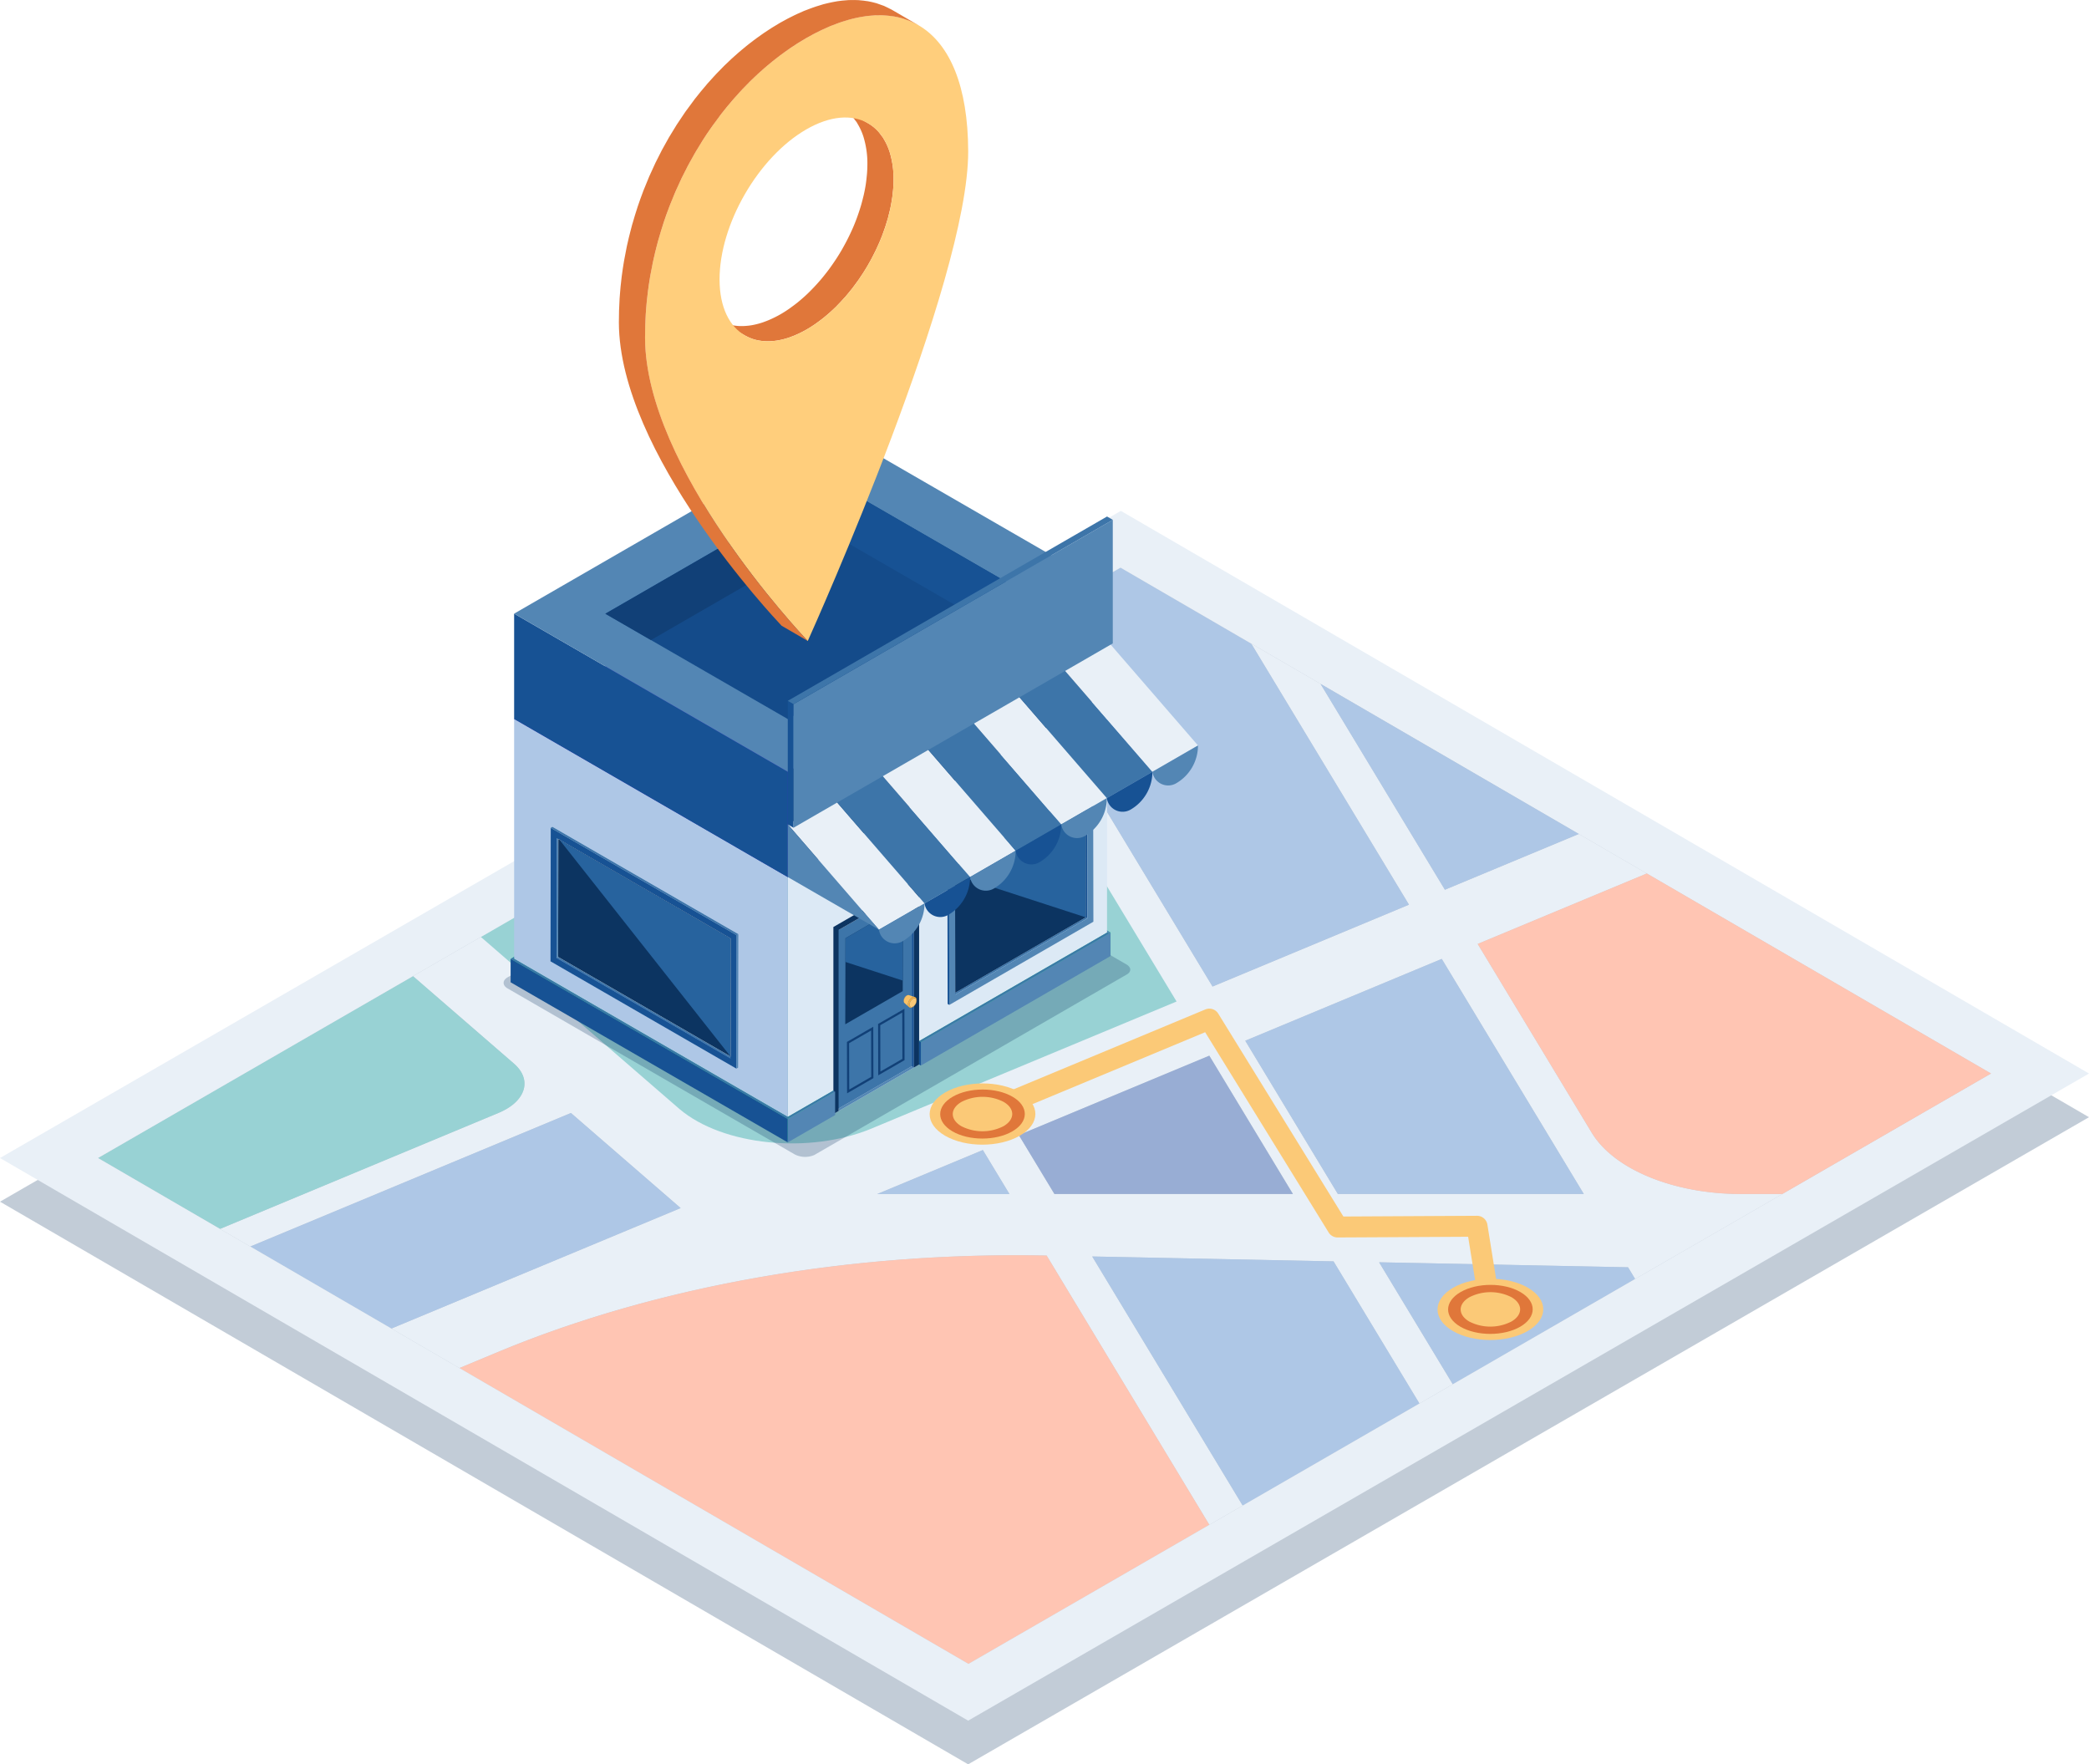 <svg id="Group_906" data-name="Group 906" xmlns="http://www.w3.org/2000/svg" xmlns:xlink="http://www.w3.org/1999/xlink" width="570" height="481.399" viewBox="0 0 570 481.399">
  <defs>
    <clipPath id="clip-path">
      <rect id="Rectangle_234" data-name="Rectangle 234" width="570" height="481.399" fill="none"/>
    </clipPath>
    <clipPath id="clip-path-2">
      <rect id="Rectangle_231" data-name="Rectangle 231" width="570" height="481.4" fill="none"/>
    </clipPath>
    <clipPath id="clip-path-3">
      <rect id="Rectangle_230" data-name="Rectangle 230" width="570" height="330.089" fill="none"/>
    </clipPath>
    <clipPath id="clip-path-5">
      <rect id="Rectangle_232" data-name="Rectangle 232" width="170.985" height="98.642" fill="none"/>
    </clipPath>
  </defs>
  <g id="Group_905" data-name="Group 905" clip-path="url(#clip-path)">
    <g id="Group_899" data-name="Group 899" transform="translate(0 -0.001)">
      <g id="Group_898" data-name="Group 898" clip-path="url(#clip-path-2)">
        <g id="Group_897" data-name="Group 897" transform="translate(0 151.311)" opacity="0.25">
          <g id="Group_896" data-name="Group 896">
            <g id="Group_895" data-name="Group 895" clip-path="url(#clip-path-3)">
              <path id="Path_932" data-name="Path 932" d="M305.83,450.287,570,603.805,264.17,780.376,0,626.858Z" transform="translate(0 -450.287)" fill="#0c3461"/>
            </g>
          </g>
        </g>
        <path id="Path_933" data-name="Path 933" d="M231.293,609.546l27.588,23.9c4.528,4.027,3.452,9.155-2.138,12.382a18.15,18.15,0,0,1-2.075,1.019L178.631,678.52l8.27,4.806,87.486-36.44,29.938,25.939L225.4,705.7l18.553,10.782,10.511-4.378c43.544-18.139,96.217-27.4,149.728-26.315l44.389,73.468,9.1-5.256-41.064-67.966,65.851,1.332,23.437,38.791,9.1-5.256L494.9,687.62l67.932,1.366,1.93,3.2L604.923,669l-11.262,0c-18.39-.024-34.661-6.709-40.722-16.705l-31.134-51.535,46.148-19.219L549.4,570.755l-36.541,15.216-33.943-56.177-18.9-10.983,43.042,71.24-53.6,22.333-57.7-95.482ZM458.383,627.17,512,604.841l38.768,64.151H483.654ZM396.6,652.906l51.977-21.653,22.81,37.739H406.314ZM357.969,669l28.818-12.005,7.258,12Z" transform="translate(-118.606 -343.206)" fill="#e9f0f7"/>
        <path id="Path_934" data-name="Path 934" d="M812.878,479.723l57.7,95.482,53.6-22.332-43.042-71.24L845.47,460.906Z" transform="translate(-539.727 -306.027)" fill="#aec7e6"/>
        <path id="Path_935" data-name="Path 935" d="M475.072,560.392l48.236-27.849,56.99,94.312L528.312,648.5l-31.2,13c-17,7.081-40.659,4.678-52.413-5.283l-8.813-7.635-45.422-39.347Z" transform="translate(-259.26 -353.592)" fill="#98d2d4"/>
        <path id="Path_936" data-name="Path 936" d="M712.327,945.805l36.076,0-7.258-12Z" transform="translate(-472.964 -620.014)" fill="#aec7e6"/>
        <path id="Path_937" data-name="Path 937" d="M827.275,878.858,837,894.943h65.068L879.253,857.2Z" transform="translate(-549.286 -569.157)" fill="#98add4"/>
        <path id="Path_938" data-name="Path 938" d="M1011.152,800.933l25.27,41.823h67.11l-38.768-64.151Z" transform="translate(-671.375 -516.969)" fill="#aec7e6"/>
        <path id="Path_939" data-name="Path 939" d="M79.552,842.231l33.294,19.348,76.036-31.671a18,18,0,0,0,2.076-1.021c5.589-3.226,6.665-8.355,2.25-12.282l-27.7-24Z" transform="translate(-52.82 -526.265)" fill="#98d2d4"/>
        <path id="Path_940" data-name="Path 940" d="M203.245,940.17l38.5,22.376L320.67,929.67,290.73,903.73Z" transform="translate(-134.949 -600.049)" fill="#aec7e6"/>
        <path id="Path_941" data-name="Path 941" d="M1119.838,1024.95l20.114,33.286,49.748-28.722-1.931-3.2Z" transform="translate(-743.539 -680.535)" fill="#aec7e6"/>
        <path id="Path_942" data-name="Path 942" d="M886.888,1020.244l41.064,67.965,48.225-27.843-23.438-38.79Z" transform="translate(-588.867 -677.411)" fill="#aec7e6"/>
        <path id="Path_943" data-name="Path 943" d="M373.041,1050.031l138.9,80.722,65.725-37.946-44.391-73.469c-53.511-1.08-106.184,8.177-149.726,26.315Z" transform="translate(-247.688 -676.753)" fill="#ffc5b3"/>
        <path id="Path_944" data-name="Path 944" d="M570,568.341,264.17,744.912,0,591.394,305.83,414.823Zm-509.973,42.4,8.271,4.807,38.5,22.376,18.553,10.782,138.9,80.722,65.724-37.946,9.1-5.256,48.225-27.842,9.1-5.255,49.749-28.722,40.158-23.185,56.949-32.88-93.92-54.58L430.79,502.977l-70.483-40.961-18.9-10.983-35.665-20.726-32.591,18.817-9.1,5.256-48.235,27.848-9.1,5.254-75.5,43.592-18.522,10.694L26.733,591.394l33.293,19.348" transform="translate(0 -275.429)" fill="#e9f0f7"/>
        <path id="Path_945" data-name="Path 945" d="M1072.25,555.272l33.942,56.177,36.541-15.216Z" transform="translate(-711.943 -368.683)" fill="#aec7e6"/>
        <path id="Path_946" data-name="Path 946" d="M534.241,885.323l.214.184-8.812-7.635Z" transform="translate(-349.011 -582.88)" fill="#f2f2f2"/>
        <path id="Path_947" data-name="Path 947" d="M1199.893,728.477l31.134,51.535c6.062,10,22.332,16.682,40.642,16.7l11.343,0,56.95-32.88-93.921-54.581Z" transform="translate(-796.694 -470.925)" fill="#ffc5b3"/>
      </g>
    </g>
    <path id="Path_948" data-name="Path 948" d="M1413.491,969.527h0Z" transform="translate(-938.516 -643.737)" fill="#f2f2f2"/>
    <g id="Group_904" data-name="Group 904" transform="translate(0 -0.001)">
      <g id="Group_903" data-name="Group 903" clip-path="url(#clip-path-2)">
        <path id="Path_949" data-name="Path 949" d="M363.049,816.6c-.036-.033-.075-.065-.112-.1l-27.588-23.9Z" transform="translate(-222.661 -526.264)" fill="#f2f2f2"/>
        <path id="Path_950" data-name="Path 950" d="M930.957,903.918a2.9,2.9,0,0,0,.456-.036,2.857,2.857,0,0,0,2.367-3.273l-3.643-22.684a2.857,2.857,0,0,0-2.82-2.4H927.3l-36.453.195L856.7,820.36a2.858,2.858,0,0,0-3.529-1.137L791.39,844.961a2.856,2.856,0,0,0,2.2,5.273l59.536-24.8L886.83,880.08a2.864,2.864,0,0,0,2.446,1.356l35.609-.19,3.254,20.268a2.857,2.857,0,0,0,2.817,2.4" transform="translate(-524.292 -543.793)" fill="#fbc977"/>
        <path id="Path_951" data-name="Path 951" d="M759.136,882.171c-5.65,3.262-5.68,8.552-.065,11.815s14.746,3.262,20.4,0,5.68-8.552.067-11.814-14.746-3.264-20.4,0" transform="translate(-501.217 -584.109)" fill="#fbc977"/>
        <path id="Path_952" data-name="Path 952" d="M766.856,886.647c-4.522,2.611-4.545,6.844-.052,9.456s11.8,2.611,16.323,0,4.545-6.844.053-9.455-11.8-2.612-16.324,0" transform="translate(-506.908 -587.406)" fill="#e0773a"/>
        <path id="Path_953" data-name="Path 953" d="M776.052,891.978c-3.178,1.835-3.195,4.81-.037,6.645a12.642,12.642,0,0,0,11.472,0c3.179-1.835,3.195-4.811.037-6.645a12.643,12.643,0,0,0-11.473,0" transform="translate(-513.686 -591.332)" fill="#fbc977"/>
        <path id="Path_954" data-name="Path 954" d="M1171.552,1040.787c-5.65,3.262-5.68,8.553-.065,11.815s14.746,3.263,20.4,0,5.68-8.552.067-11.815-14.746-3.264-20.4,0" transform="translate(-775.05 -689.426)" fill="#fbc977"/>
        <path id="Path_955" data-name="Path 955" d="M1179.273,1045.263c-4.522,2.611-4.546,6.844-.052,9.455s11.8,2.611,16.323,0,4.545-6.844.053-9.455-11.8-2.612-16.324,0" transform="translate(-780.741 -692.722)" fill="#e0773a"/>
        <path id="Path_956" data-name="Path 956" d="M1188.469,1050.594c-3.178,1.835-3.195,4.81-.036,6.645a12.642,12.642,0,0,0,11.472,0c3.178-1.835,3.194-4.811.037-6.645a12.643,12.643,0,0,0-11.473,0" transform="translate(-787.519 -696.648)" fill="#fbc977"/>
        <g id="Group_902" data-name="Group 902" transform="translate(137.417 217.019)" opacity="0.25">
          <g id="Group_901" data-name="Group 901">
            <g id="Group_900" data-name="Group 900" clip-path="url(#clip-path-5)">
              <path id="Path_957" data-name="Path 957" d="M494.941,646.452a5.809,5.809,0,0,1,5.238,0l78.693,45.493c1.441.832,1.4,2.121-.087,2.864l-85.078,49.147a6.3,6.3,0,0,1-5.324-.161l-.519-.3-5.238-3.025-7.488-4.323-3.461-2-3.461-2L410.022,698.5c-1.441-.832-1.44-2.193,0-3.025Z" transform="translate(-408.942 -645.828)" fill="#0c3461"/>
            </g>
          </g>
        </g>
        <path id="Path_958" data-name="Path 958" d="M752.336,677.324v-6.405l-75.624-43.683v6.405Z" transform="translate(-449.317 -416.465)" fill="#28d48c"/>
        <path id="Path_959" data-name="Path 959" d="M750.915,678.145v-6.4l-75.624-43.684v6.405Z" transform="translate(-448.374 -417.01)" fill="#20bd88"/>
        <path id="Path_960" data-name="Path 960" d="M750.915,671.195l-75.624-43.683.477-.276,75.624,43.683Z" transform="translate(-448.374 -416.464)" fill="#5386b4"/>
        <path id="Path_961" data-name="Path 961" d="M416.052,769.936v-6.4l12.444-7.185v6.405Z" transform="translate(-276.247 -502.19)" fill="#28d48c"/>
        <path id="Path_962" data-name="Path 962" d="M417.474,770.757v-6.4l12.445-7.185v6.4Z" transform="translate(-277.191 -502.735)" fill="#28d48c"/>
        <path id="Path_963" data-name="Path 963" d="M416.53,778l-.478-.276v6.405l.478.276Z" transform="translate(-276.246 -516.387)" fill="#28d48c"/>
        <path id="Path_964" data-name="Path 964" d="M416.53,763.806l12.445-7.185-.478-.276-12.445,7.185Z" transform="translate(-276.246 -502.19)" fill="#3d75a9"/>
        <path id="Path_965" data-name="Path 965" d="M639.682,612.774l87.112-50.294v71.848l-87.112,50.294Z" transform="translate(-424.73 -373.469)" fill="#dce9f5"/>
        <path id="Path_966" data-name="Path 966" d="M492.143,626.926l-74.668-43.132v71.848l74.668,43.132Z" transform="translate(-277.191 -387.621)" fill="#aec7e6"/>
        <path id="Path_967" data-name="Path 967" d="M417.474,484.417l87.112-50.294,74.668,43.132-87.112,50.294Z" transform="translate(-277.191 -288.243)" fill="#3d2dcf"/>
        <path id="Path_968" data-name="Path 968" d="M700.314,866.147l-.6-.347-20.553,11.867.6.347Z" transform="translate(-450.944 -574.865)" fill="#5386b4"/>
        <path id="Path_969" data-name="Path 969" d="M740.927,719.14l-.6-.347,0,49.4.6.346Z" transform="translate(-491.555 -477.256)" fill="#175294"/>
        <path id="Path_970" data-name="Path 970" d="M679.763,754.453l-.6-.347,0,49.4.6.347Z" transform="translate(-450.944 -500.703)" fill="#c5c5c5"/>
        <path id="Path_971" data-name="Path 971" d="M679.164,730.659l0,49.4,20.553-11.866,0-49.4Z" transform="translate(-450.944 -477.256)" fill="#3d75a9"/>
        <path id="Path_972" data-name="Path 972" d="M719.609,820.125l.035,12.645-6,3.462-.035-12.645Zm.592-1.029-7.184,4.148.039,14.017,7.184-4.148Z" transform="translate(-473.422 -543.854)" fill="#114077"/>
        <path id="Path_973" data-name="Path 973" d="M694.311,834.723l.035,12.645-6,3.461-.035-12.646Zm.592-1.029-7.184,4.148.039,14.018,7.184-4.148Z" transform="translate(-456.626 -553.546)" fill="#114077"/>
        <path id="Path_974" data-name="Path 974" d="M700.32,719.14l-.6-.347L679.169,730.66l.6.347Z" transform="translate(-450.948 -477.256)" fill="#dcdcdc"/>
        <path id="Path_975" data-name="Path 975" d="M676.708,726.023l0,51.034,1.42-.82,0-49.4,20.553-11.867,0,49.4,1.423-.822,0-51.033Z" transform="translate(-449.314 -473.088)" fill="#0c3461"/>
        <path id="Path_976" data-name="Path 976" d="M686.416,743.9l-.062,23.49,15.687-9.057.063-23.491Z" transform="translate(-455.719 -487.911)" fill="#0c3461"/>
        <path id="Path_977" data-name="Path 977" d="M686.489,750.381l15.649,5.084.054-20.622L686.506,743.9Z" transform="translate(-455.809 -487.913)" fill="#27639e"/>
        <path id="Path_978" data-name="Path 978" d="M736.787,808.054h0l-.032.01.031-.01" transform="translate(-489.184 -536.523)" fill="#f7f0e9"/>
        <path id="Path_979" data-name="Path 979" d="M733.782,809.693l0,.014,0,.009v.006l.015.058.021.061c-.006-.017-.013-.033-.017-.045l.02.056v0l0,.011.005.013.023.049.02.035a.165.165,0,0,1-.011-.019l.027.046.007.011c.009.012.017.025.029.041h0l.047.057a.567.567,0,0,1-.079-.12l0-.006,0-.007-.007-.015c0-.009-.007-.019-.01-.029a.633.633,0,0,1-.033-.1c0-.014-.007-.028-.009-.043s0-.018,0-.028,0-.025,0-.038a.19.19,0,0,1,0-.024.891.891,0,0,1-.006-.1,1.323,1.323,0,0,1,.02-.2v-.005l0-.011c0-.008,0-.015,0-.023l0-.019,0-.019a.141.141,0,0,1,0-.018c.009-.038.017-.077.028-.115l.009-.03c.006-.021.014-.042.022-.063.015-.043.031-.086.049-.129s.026-.057.04-.086a2.123,2.123,0,0,1,.358-.526l.017-.018.016-.015c.032-.032.065-.061.1-.089l.026-.023.027-.022.016-.012a1.281,1.281,0,0,1,.158-.107c.037-.02.073-.036.108-.051l.019-.008.029-.011a.836.836,0,0,1,.161-.038l.018,0,.031,0h.009a.516.516,0,0,1,.13.01l-.05-.01h0l-.034,0h0l-.033,0h-.054l-.036,0-.025,0-.023,0-.023,0h-.014l-.019,0H734.9c-.03.006-.061.013-.094.023h0l-.005,0h0l-.058.02h0l-.041.017c-.031.013-.049.022-.073.035h0l-.007,0h0l0,0-.015.008-.04.024.023-.013-.027.016-.014.008-.006,0-.011.007-.031.021-.038.027-.011.008a1.707,1.707,0,0,0-.607.88l0,.005v.006c0,.006,0,.013-.006.019s-.012.041-.017.059l-.007.03h0l-.011.048-.008.043s0-.008,0-.012,0,.009,0,.013l-.008.044,0,.021c0,.015,0,.029-.005.043v.024c0,.023,0,.045,0,.065a.126.126,0,0,1,0,.016v.01a.891.891,0,0,0,.009.147l.005.037,0-.012,0,.017,0,.021Zm-.018-.151v-.009h0Zm0-.055v.039h0c0-.013,0-.027,0-.04" transform="translate(-487.197 -536.441)" fill="#f89d1f"/>
        <path id="Path_980" data-name="Path 980" d="M737.926,807.953h0Z" transform="translate(-489.955 -536.454)" fill="#f7f0e9"/>
        <path id="Path_981" data-name="Path 981" d="M739.536,810.7c.515-.287.926-.036.918.561a2.047,2.047,0,0,1-.945,1.6c-.515.287-.925.036-.918-.561a2.047,2.047,0,0,1,.945-1.6" transform="translate(-490.403 -538.201)" fill="#fbc977"/>
        <path id="Path_982" data-name="Path 982" d="M733.93,809.589c0-.015,0-.03,0-.045s0-.031,0-.046,0-.031.005-.046,0-.032.007-.047,0-.014,0-.021v-.005c0-.007,0-.015,0-.022s.006-.033.01-.05.008-.034.012-.051.009-.037.015-.056l.012-.039,0-.006,0-.013c.007-.021.014-.042.021-.062s.017-.046.027-.069.021-.05.032-.075h0c.014-.032.03-.064.046-.1s.024-.042.036-.063.034-.06.052-.089.048-.073.073-.109.039-.055.06-.082c.008-.01.014-.021.022-.031.023-.028.046-.055.07-.082l.034-.036.01-.01.014-.016.052-.051.047-.042.044-.037,0,0,0,0,.036-.028.041-.029.041-.027.039-.024.022-.013.016-.009.039-.019.038-.018.038-.015.016-.006.005,0,.017-.006.038-.012.039-.01.039-.008h.007l.035,0,.044,0h.052l.047.005a.463.463,0,0,1,.065.016l0,0,.156.052.069.023.15.05.125.041.435.145.04.013.025.008.419.139.081.027a.585.585,0,0,0-.146-.028h0a.74.74,0,0,0-.161.008h0a.971.971,0,0,0-.173.046l-.006,0a1.258,1.258,0,0,0-.185.085c-.037.021-.074.043-.11.067l-.009.006c-.035.024-.07.049-.1.076l-.007.005c-.033.027-.065.054-.1.083l-.013.012c-.031.028-.06.057-.09.088l-.025.027-.061.068-.04.046-.034.043c-.051.063-.1.13-.144.2l-.018.029c-.046.072-.089.145-.127.221-.021.041-.042.083-.061.126l0,0c-.018.04-.035.081-.051.122l-.01.026q-.023.061-.042.122l0,.015c-.013.042-.025.084-.035.126l0,.013c-.01.042-.019.084-.026.126,0,0,0,.009,0,.014-.007.043-.013.086-.017.128v.007c0,.045-.007.09-.007.134a1.3,1.3,0,0,0,.014.216v0a.991.991,0,0,0,.045.182l0,.008a.738.738,0,0,0,.07.143l.012.017a.588.588,0,0,0,.094.111l-1.175-1.057a.475.475,0,0,1-.085-.1l-.005-.007a.529.529,0,0,1-.033-.064c-.006-.013-.011-.026-.016-.04l0-.006,0-.007c-.005-.016-.01-.032-.015-.049s-.008-.031-.011-.048,0-.027-.007-.041v-.005c0-.015,0-.03-.005-.045s0-.03,0-.045,0-.029,0-.044,0-.023,0-.035v-.011" transform="translate(-487.307 -536.454)" fill="#f9c166"/>
        <path id="Path_983" data-name="Path 983" d="M737.281,811.488a.907.907,0,0,0,.2.645.72.72,0,0,0,.318.2.863.863,0,0,0,.332.03,1.093,1.093,0,0,0,.328-.091,1.621,1.621,0,0,0,.381-.242,2.376,2.376,0,0,0,.824-1.658,1.293,1.293,0,0,0-.047-.372.952.952,0,0,0-.125-.267.766.766,0,0,0-.172-.18.739.739,0,0,0-.267-.124.891.891,0,0,0-.634.126,2.474,2.474,0,0,0-1.142,1.933m.44.035a2.046,2.046,0,0,1,.945-1.6c.514-.287.925-.036.918.56a2.046,2.046,0,0,1-.945,1.6c-.515.287-.926.036-.918-.561" transform="translate(-489.533 -537.425)" fill="#f9b142"/>
        <path id="Path_984" data-name="Path 984" d="M810.833,745.145l-.452-.263-36.069,20.824.452.263Z" transform="translate(-514.12 -494.579)" fill="#3d75a9"/>
        <path id="Path_985" data-name="Path 985" d="M881.936,647.892l-.452-.263.056,32.68.452.263Z" transform="translate(-585.279 -430.005)" fill="#175294"/>
        <path id="Path_986" data-name="Path 986" d="M810.027,676.485l-39.314,22.7-.066-36.408,39.314-22.7Zm-37.7,19.9L808.4,675.557l-.056-32.68L772.274,663.7l.056,32.68" transform="translate(-511.687 -424.991)" fill="#5386b4"/>
        <path id="Path_987" data-name="Path 987" d="M809.067,639.557l-.452-.263-39.314,22.7.452.263Z" transform="translate(-510.793 -424.471)" fill="#3d75a9"/>
        <path id="Path_988" data-name="Path 988" d="M769.753,707.1l-.452-.263.067,36.408.452.263Z" transform="translate(-510.793 -469.321)" fill="#175294"/>
        <path id="Path_989" data-name="Path 989" d="M811.168,681.34l-14.4,8.317-13.774,7.955-5.068,2.926-2.374,1.37-.011-5.95-.042-26.211,19.791-11.428,6.891-3.976,5.065-2.926,3.87-2.234.025,13.09Z" transform="translate(-514.906 -431.037)" fill="#0c3461"/>
        <path id="Path_990" data-name="Path 990" d="M811.168,681.34,775.5,669.747l35.616-20.563Z" transform="translate(-514.906 -431.037)" fill="#27639e"/>
        <path id="Path_991" data-name="Path 991" d="M451.856,777.281l.452-.263L499.8,804.427l-.452.263Z" transform="translate(-300.019 -515.916)" fill="#3d75a9"/>
        <path id="Path_992" data-name="Path 992" d="M451.912,680.028l.452-.263-.056,32.68-.452.263Z" transform="translate(-300.019 -451.343)" fill="#5386b4"/>
        <path id="Path_993" data-name="Path 993" d="M447.08,672.213,497.815,701.5l-.066,36.408-50.735-29.282Zm49.052,62.89.056-32.68L448.7,675.014l-.056,32.68L496.131,735.1" transform="translate(-296.804 -446.328)" fill="#175294"/>
        <path id="Path_994" data-name="Path 994" d="M447.211,671.693l.452-.263L498.4,700.713l-.452.263Z" transform="translate(-296.935 -445.809)" fill="#3d75a9"/>
        <path id="Path_995" data-name="Path 995" d="M598.064,758.835l.452-.263-.067,36.408-.452.263Z" transform="translate(-397.053 -503.668)" fill="#5386b4"/>
        <path id="Path_996" data-name="Path 996" d="M500.3,708.471l-.021,13.859-.021,11.573-.011,6.726-11.453-6.61-6.863-3.959-5.065-2.925-10.526-6.076L453.2,713.479l.028-15.566.028-15.745v-.846l4.418,2.55,6.891,3.976,14.269,8.239,10.986,6.339Z" transform="translate(-300.913 -452.377)" fill="#f7f0e9"/>
        <path id="Path_997" data-name="Path 997" d="M453.2,713.138v.343l1.818,1.048h0l6.19,3.575,5.124,2.954,5.743,3.313,4.785,2.762,4.177,2.413.887.514,6.862,3.958,11.452,6.61.013-6.727.02-11.57.01-6.489.01-7.372-4.17-2.406-6.3-3.639-3.632-2.1-6.2-3.579-1.149-.662-.934-.538-10.219-5.9-3.115-1.8-6.892-3.975-4.419-2.55v.847l-.027,15.743-.007,2.739v0Z" transform="translate(-300.911 -452.377)" fill="#0c3461"/>
        <path id="Path_998" data-name="Path 998" d="M454.319,681.873l46.664,59.121.014-6.727.02-11.569.01-6.489.01-7.372-4.17-2.406-6.3-3.639-3.632-2.1-6.2-3.579-1.149-.662-.934-.538-10.219-5.9-3.115-1.8-6.892-3.975Z" transform="translate(-301.655 -452.742)" fill="#27639e"/>
        <path id="Path_999" data-name="Path 999" d="M639.682,527.247l87.112-50.294v28.739l-87.112,50.294Z" transform="translate(-424.73 -316.682)" fill="#114077"/>
        <path id="Path_1000" data-name="Path 1000" d="M492.143,541.4l-74.668-43.132v28.739l74.668,43.132Z" transform="translate(-277.191 -330.834)" fill="#175294"/>
        <path id="Path_1001" data-name="Path 1001" d="M417.474,398.89,504.586,348.6l74.668,43.132-87.112,50.294Z" transform="translate(-277.191 -231.456)" fill="#5386b4"/>
        <path id="Path_1002" data-name="Path 1002" d="M491.546,427.351l62.223-35.924,49.778,28.739L541.324,456.09Z" transform="translate(-326.372 -259.895)" fill="#144b8a"/>
        <path id="Path_1003" data-name="Path 1003" d="M676.716,391.427V405.8l37.334,21.555,12.444-7.185Z" transform="translate(-449.32 -259.895)" fill="#175294"/>
        <path id="Path_1004" data-name="Path 1004" d="M553.769,405.8l-49.778,28.739-12.445-7.185,62.223-35.924Z" transform="translate(-326.372 -259.895)" fill="#114077"/>
        <path id="Path_1005" data-name="Path 1005" d="M639.682,655.228l24.873,28.72,12.437-7.18-24.873-28.721Z" transform="translate(-424.73 -430.283)" fill="#e9f0f7"/>
        <path id="Path_1006" data-name="Path 1006" d="M676.692,633.861l24.873,28.72L714,655.4l-24.873-28.72Z" transform="translate(-449.303 -416.097)" fill="#3d75a9"/>
        <path id="Path_1007" data-name="Path 1007" d="M713.7,612.494l24.872,28.72,12.436-7.18-24.872-28.72Z" transform="translate(-473.877 -401.909)" fill="#e9f0f7"/>
        <path id="Path_1008" data-name="Path 1008" d="M750.711,591.125l24.873,28.72,12.436-7.18-24.873-28.721Z" transform="translate(-498.45 -387.721)" fill="#3d75a9"/>
        <path id="Path_1009" data-name="Path 1009" d="M787.721,569.759l24.872,28.72,12.437-7.18-24.873-28.72Z" transform="translate(-523.023 -373.534)" fill="#e9f0f7"/>
        <path id="Path_1010" data-name="Path 1010" d="M824.73,548.391l24.873,28.72,12.436-7.18-24.873-28.721Z" transform="translate(-547.597 -359.347)" fill="#3d75a9"/>
        <path id="Path_1011" data-name="Path 1011" d="M861.74,527.023l24.873,28.72,12.436-7.18-24.872-28.721Z" transform="translate(-572.17 -345.159)" fill="#e9f0f7"/>
        <path id="Path_1012" data-name="Path 1012" d="M713.7,740.7a4.343,4.343,0,0,0,6.478,3.141,11.917,11.917,0,0,0,5.959-10.32Z" transform="translate(-473.877 -487.034)" fill="#5386b4"/>
        <path id="Path_1013" data-name="Path 1013" d="M750.711,719.33a4.343,4.343,0,0,0,6.478,3.141,11.918,11.918,0,0,0,5.959-10.321Z" transform="translate(-498.45 -472.845)" fill="#175294"/>
        <path id="Path_1014" data-name="Path 1014" d="M787.721,697.964A4.343,4.343,0,0,0,794.2,701.1a11.917,11.917,0,0,0,5.959-10.321Z" transform="translate(-523.024 -458.659)" fill="#5386b4"/>
        <path id="Path_1015" data-name="Path 1015" d="M824.73,676.6a4.343,4.343,0,0,0,6.478,3.141,11.917,11.917,0,0,0,5.959-10.32Z" transform="translate(-547.597 -444.471)" fill="#175294"/>
        <path id="Path_1016" data-name="Path 1016" d="M861.74,655.228a4.343,4.343,0,0,0,6.478,3.141,11.918,11.918,0,0,0,5.959-10.321Z" transform="translate(-572.17 -430.283)" fill="#5386b4"/>
        <path id="Path_1017" data-name="Path 1017" d="M898.75,633.861A4.343,4.343,0,0,0,905.228,637a11.917,11.917,0,0,0,5.959-10.32Z" transform="translate(-596.744 -416.096)" fill="#175294"/>
        <path id="Path_1018" data-name="Path 1018" d="M935.759,612.494a4.343,4.343,0,0,0,6.478,3.141,11.917,11.917,0,0,0,5.959-10.321Z" transform="translate(-621.316 -401.909)" fill="#5386b4"/>
        <path id="Path_1019" data-name="Path 1019" d="M639.682,669.416v14.36l24.873,14.36Z" transform="translate(-424.73 -444.471)" fill="#5386b4"/>
        <path id="Path_1020" data-name="Path 1020" d="M639.682,602.793l1.569.906V569.982l-1.569-.906Z" transform="translate(-424.73 -377.848)" fill="#175294"/>
        <path id="Path_1021" data-name="Path 1021" d="M644.352,472.395,731.463,422.1v33.717l-87.112,50.294Z" transform="translate(-427.831 -280.261)" fill="#5386b4"/>
        <path id="Path_1022" data-name="Path 1022" d="M639.682,469.7,726.794,419.4l1.569.906L641.251,470.6Z" transform="translate(-424.73 -278.471)" fill="#3d75a9"/>
        <path id="Path_1023" data-name="Path 1023" d="M746.34,793.241v-6.405l51.271-29.6v6.405Z" transform="translate(-495.548 -502.78)" fill="#28d48c"/>
        <path id="Path_1024" data-name="Path 1024" d="M799.033,757.51l-51.272,29.6v6.405l51.272-29.6.478-.276v-6.405Z" transform="translate(-496.491 -502.78)" fill="#5386b4"/>
        <path id="Path_1025" data-name="Path 1025" d="M746.817,845.6l-.478-.276v6.405l.478.276Z" transform="translate(-495.548 -561.271)" fill="#175294"/>
        <path id="Path_1026" data-name="Path 1026" d="M746.817,787.112l51.271-29.6-.477-.276-51.272,29.6Z" transform="translate(-495.548 -502.78)" fill="#3d75a9"/>
        <path id="Path_1027" data-name="Path 1027" d="M639.682,899.114v-6.405l12.445-7.185v6.405Z" transform="translate(-424.73 -587.961)" fill="#28d48c"/>
        <path id="Path_1028" data-name="Path 1028" d="M640.16,907.181l-.478-.276v6.405l.478.276Z" transform="translate(-424.73 -602.157)" fill="#28d48c"/>
        <path id="Path_1029" data-name="Path 1029" d="M640.16,892.985,652.6,885.8l-.478-.276-12.445,7.185Z" transform="translate(-424.73 -587.961)" fill="#3d75a9"/>
        <path id="Path_1030" data-name="Path 1030" d="M491.677,827.816v-6.4l-75.624-43.684v6.405Z" transform="translate(-276.247 -516.387)" fill="#28d48c"/>
        <path id="Path_1031" data-name="Path 1031" d="M490.255,828.637v-6.405l-75.624-43.683v6.405Z" transform="translate(-275.303 -516.932)" fill="#175294"/>
        <path id="Path_1032" data-name="Path 1032" d="M490.255,821.687,414.631,778l.477-.276,75.624,43.684Z" transform="translate(-275.303 -516.387)" fill="#3d75a9"/>
        <path id="Path_1033" data-name="Path 1033" d="M640.16,893.529l-.478.276v6.405l.478-.276L652.6,892.75v-6.405Z" transform="translate(-424.73 -588.505)" fill="#5386b4"/>
        <path id="Path_1034" data-name="Path 1034" d="M631.024,111.832c.051-.4.077-.788.116-1.182.028-.28.062-.561.082-.839.066-.883.108-1.76.105-2.624a24.689,24.689,0,0,0-1.04-7.315,16.33,16.33,0,0,0-1.66-3.683c-.059-.1-.106-.208-.167-.3-.162-.25-.352-.462-.526-.7-.217-.291-.42-.6-.656-.867a11.633,11.633,0,0,0-2.877-2.372L617.258,87.8c.136.079.255.185.388.27a11.412,11.412,0,0,1,1.133.789A12.03,12.03,0,0,1,619.957,90c.057.061.122.11.178.172.235.266.439.575.656.867.174.234.364.446.526.7.061.094.108.206.167.3a16.357,16.357,0,0,1,1.66,3.683,24.7,24.7,0,0,1,1.04,7.315c0,.864-.039,1.741-.105,2.624-.021.278-.055.559-.082.839-.067.685-.143,1.373-.249,2.067-.021.137-.04.273-.062.41-.131.8-.293,1.61-.473,2.419-.09.4-.2.809-.3,1.214-.142.564-.287,1.129-.452,1.693-.095.326-.2.651-.3.977q-.3.953-.638,1.9c-.093.26-.182.521-.28.78-.328.874-.674,1.744-1.051,2.608-.042.1-.089.193-.132.289-.343.775-.707,1.544-1.087,2.308q-.177.357-.361.712-.554,1.076-1.152,2.13c-.079.139-.154.281-.234.419-.477.823-.978,1.632-1.494,2.43-.15.231-.306.456-.458.684q-.575.86-1.177,1.7-.326.451-.659.893c-.349.464-.709.918-1.071,1.368-.3.379-.61.756-.923,1.124-.3.349-.6.685-.9,1.024q-.775.865-1.581,1.684c-.334.34-.667.681-1.008,1.008q-.4.381-.8.748-.662.6-1.34,1.171c-.27.227-.54.455-.814.673-.491.392-.99.761-1.492,1.124-.239.173-.475.355-.717.521-.746.512-1.5,1-2.264,1.439-.506.292-1.007.557-1.505.808-.144.073-.286.141-.429.21q-.57.276-1.132.517c-.133.057-.267.117-.4.171-.351.143-.7.274-1.044.4-.088.032-.178.069-.267.1q-.647.221-1.281.395c-.059.016-.118.029-.177.044a18.934,18.934,0,0,1-1.966.42l-.015,0c-.539.083-1.066.13-1.585.159-.106.006-.212.013-.317.017-.466.017-.926.015-1.376-.011-.078,0-.153-.014-.23-.02q-.546-.041-1.074-.126c-.11-.017-.221-.034-.33-.054-.4-.075-.8-.162-1.186-.274l-.048-.016c-.367-.108-.723-.237-1.073-.378-.1-.042-.2-.086-.305-.13q-.446-.2-.872-.426c-.1-.052-.194-.1-.288-.152l1.458.847.369.215,5.317,3.09h0l.13.074c.05.029.105.049.156.076q.427.231.873.427c.056.024.107.056.163.08s.094.031.14.049c.35.141.707.271,1.074.379l.04.014.008,0c.386.112.784.2,1.187.273.047.009.091.024.138.032s.128.012.19.022q.527.084,1.073.126c.059,0,.114.016.172.02h.062c.449.026.909.028,1.376.011.046,0,.089,0,.134,0s.121-.015.18-.018c.521-.029,1.047-.076,1.587-.159h0l.011,0a19.078,19.078,0,0,0,1.964-.42c.039-.01.075-.014.114-.024l.067-.021q.634-.174,1.281-.395c.086-.03.173-.066.259-.1.348-.124.7-.255,1.051-.4.047-.019.092-.033.139-.053.085-.036.173-.082.259-.118q.562-.241,1.132-.517c.143-.069.286-.137.429-.21.5-.252,1-.516,1.505-.809.764-.441,1.518-.927,2.264-1.439.241-.166.477-.348.717-.521.5-.362,1-.732,1.492-1.123.274-.218.543-.446.813-.673.452-.379.9-.768,1.341-1.171.27-.246.537-.494.8-.748.166-.159.337-.306.5-.467s.335-.365.507-.54q.805-.819,1.58-1.683c.165-.184.342-.351.505-.538.137-.158.264-.327.4-.487.313-.368.617-.743.921-1.122.2-.248.409-.484.6-.737.16-.206.309-.424.467-.633q.334-.444.659-.894c.15-.207.307-.406.454-.615.248-.354.482-.719.723-1.079.153-.229.309-.454.459-.686.063-.1.129-.189.191-.286q.633-.99,1.226-2.007c.026-.045.05-.091.076-.136s.039-.061.057-.092c.062-.108.115-.219.177-.327.272-.479.546-.957.8-1.443.12-.227.23-.458.348-.686s.242-.474.361-.712c.1-.207.214-.411.314-.62.269-.558.522-1.121.771-1.686.043-.1.091-.195.134-.292.012-.028.026-.055.038-.082q.459-1.059.871-2.129c.05-.131.092-.264.142-.395.1-.26.187-.521.28-.781.127-.355.263-.709.382-1.065.093-.279.168-.558.256-.838.1-.326.2-.651.3-.977.059-.2.129-.4.185-.6.1-.363.175-.725.267-1.089.1-.4.207-.809.3-1.214.031-.14.074-.281.1-.422.142-.668.262-1.333.37-2,.022-.137.041-.273.062-.41.045-.3.1-.591.134-.884" transform="translate(-387.511 -58.296)" fill="#e0773a"/>
        <path id="Path_1035" data-name="Path 1035" d="M567.7,18.619c24.35-14.059,44.148-4.818,44.249,30.84S570.365,178.2,568.17,183.1c-2.215-2.354-44.3-47.08-44.4-82.73s19.579-67.692,43.93-81.751m.225,79.442c13.114-7.571,23.7-25.919,23.658-40.977s-10.7-21.151-23.813-13.58S544.066,69.426,544.108,84.5s10.708,21.137,23.821,13.566" transform="translate(-347.771 -8.192)" fill="#ffce7c"/>
        <path id="Path_1036" data-name="Path 1036" d="M509.755,87.817c.03-.718.059-1.438.1-2.152.028-.435.069-.866.1-1.3.05-.64.1-1.281.159-1.917.045-.462.1-.92.154-1.38.066-.59.129-1.18.206-1.767q.244-1.873.556-3.724c.044-.26.1-.516.142-.774q.261-1.471.563-2.927c.107-.516.22-1.03.336-1.543.1-.458.206-.916.315-1.372.135-.564.279-1.124.424-1.685.115-.446.228-.892.349-1.335.086-.317.181-.63.27-.946q.579-2.041,1.234-4.045c.054-.165.1-.333.159-.5.432-1.292.894-2.568,1.375-3.832.127-.334.259-.667.39-1q.534-1.362,1.105-2.7c.136-.321.27-.643.41-.962.492-1.122,1-2.236,1.525-3.332.028-.058.058-.115.087-.173q.747-1.542,1.543-3.046c.173-.329.351-.652.527-.978q.613-1.134,1.251-2.245c.19-.331.381-.663.575-.991q.8-1.349,1.627-2.664c.09-.141.176-.287.266-.428.672-1.049,1.364-2.075,2.069-3.088.178-.255.36-.506.539-.759q1.018-1.433,2.077-2.815c.125-.162.246-.329.371-.49.952-1.225,1.933-2.411,2.932-3.57.2-.231.4-.462.6-.69.473-.538.953-1.065,1.435-1.587.236-.255.469-.515.706-.767q1.02-1.079,2.065-2.114c.043-.043.084-.087.127-.129s.091-.087.137-.131q.889-.871,1.795-1.708c.214-.2.432-.388.648-.583.438-.4.878-.791,1.322-1.175.257-.222.517-.439.776-.657q.617-.52,1.239-1.026c.273-.221.548-.439.824-.656q.616-.484,1.237-.952c.278-.209.556-.417.835-.622.427-.313.857-.617,1.288-.919.268-.188.535-.377.8-.56.473-.321.949-.631,1.427-.939.23-.149.459-.3.69-.448.709-.445,1.422-.877,2.14-1.292.672-.388,1.339-.753,2-1.1.2-.106.4-.206.6-.309q.723-.373,1.44-.718c.205-.1.41-.2.615-.293q.86-.4,1.71-.761c.081-.034.163-.072.243-.106.11-.046.217-.082.326-.127q1.062-.433,2.105-.8c.262-.092.521-.174.781-.26q.816-.27,1.622-.5c.314-.089.626-.177.937-.257s.612-.153.917-.223q.532-.122,1.058-.225c.3-.059.6-.116.9-.166q.585-.1,1.161-.174c.2-.026.4-.055.6-.077.494-.054.983-.094,1.467-.122.1-.006.2-.017.3-.022.564-.027,1.12-.032,1.671-.023.151,0,.3.01.449.015.329.012.653.035.977.06q.951.072,1.874.218c.115.018.232.028.346.048.692.122,1.369.281,2.034.468.183.051.36.114.54.17q.72.225,1.418.5c.2.082.406.164.607.252.492.215.975.452,1.448.708.176.1.358.178.531.278l-.009-.005.009.005-7.144-4.152L576.9,2.6c-.1-.058-.213-.1-.316-.155q-.71-.384-1.448-.708c-.094-.041-.182-.1-.276-.135s-.222-.074-.331-.116c-.465-.185-.938-.35-1.418-.5-.128-.04-.248-.1-.377-.133-.053-.015-.11-.023-.163-.037-.665-.187-1.342-.346-2.034-.469-.024,0-.047-.012-.071-.016-.09-.016-.185-.018-.275-.033q-.921-.147-1.874-.218c-.106-.008-.206-.03-.312-.037-.219-.014-.443-.015-.665-.023-.15-.005-.3-.013-.449-.016-.533-.009-1.07-.007-1.616.018l-.055,0c-.1,0-.2.016-.3.022-.484.028-.971.068-1.464.122-.2.023-.4.051-.6.077-.238.031-.474.054-.714.091-.147.023-.3.057-.446.082-.3.05-.6.107-.9.166q-.526.1-1.058.226-.456.1-.917.223c-.167.043-.332.076-.5.122-.144.039-.293.093-.437.135-.537.153-1.078.322-1.622.5-.26.086-.519.168-.781.26q-1.044.367-2.106.8c-.091.037-.18.065-.271.1l-.054.024c-.081.033-.163.072-.244.106q-.849.359-1.71.76c-.2.1-.409.195-.614.293q-.717.344-1.44.718c-.2.1-.4.2-.6.308-.665.353-1.332.717-2,1.1q-1.076.621-2.14,1.293c-.231.145-.46.3-.69.447-.477.307-.954.617-1.427.939-.269.183-.536.373-.8.56-.431.3-.861.606-1.288.918-.279.2-.557.413-.835.622q-.621.468-1.237.952c-.275.217-.55.434-.824.656-.416.336-.828.679-1.239,1.026-.259.218-.519.434-.776.657-.444.384-.884.778-1.322,1.175-.216.195-.433.385-.648.583q-.906.837-1.794,1.707c-.045.045-.092.087-.137.131l-.013.012c-.039.038-.076.08-.115.118q-1.045,1.033-2.064,2.114c-.238.252-.471.512-.706.767-.482.523-.962,1.049-1.435,1.587-.1.117-.21.227-.312.345s-.187.233-.283.345q-1.5,1.738-2.932,3.57c-.032.041-.066.078-.1.118-.093.121-.181.25-.274.372q-1.06,1.381-2.077,2.815c-.108.152-.223.295-.33.448-.072.1-.138.209-.209.312q-1.057,1.518-2.069,3.087c-.016.024-.032.047-.048.072-.075.117-.144.24-.218.357q-.832,1.314-1.627,2.663c-.081.137-.167.268-.248.4-.112.193-.216.393-.327.587q-.639,1.111-1.251,2.245c-.114.211-.237.415-.35.627-.061.115-.116.235-.177.35q-.793,1.506-1.543,3.046c-.025.051-.052.1-.076.151l-.01.022c-.528,1.1-1.033,2.21-1.525,3.332-.05.113-.1.222-.154.335-.089.206-.168.419-.256.626q-.571,1.341-1.105,2.7c-.082.209-.173.411-.254.621-.048.124-.088.253-.135.378-.481,1.264-.942,2.54-1.374,3.832-.015.046-.034.09-.049.136-.04.12-.071.243-.11.362q-.659,2-1.235,4.045c-.049.175-.11.345-.159.52-.039.141-.073.285-.111.426-.121.443-.234.89-.349,1.336-.144.559-.288,1.119-.423,1.683-.109.456-.212.914-.315,1.373-.079.351-.166.7-.241,1.052-.035.163-.061.329-.095.492q-.3,1.455-.563,2.926c-.046.259-.1.515-.142.774q-.313,1.851-.556,3.724c-.01.076-.024.15-.034.225-.065.511-.115,1.028-.172,1.542-.051.46-.109.918-.154,1.379-.062.637-.109,1.278-.159,1.918-.034.433-.075.865-.1,1.3-.046.715-.074,1.434-.1,2.152-.015.364-.039.726-.051,1.09q-.05,1.628-.047,3.266c.1,35.65,42.182,80.376,44.4,82.73l7.144,4.152c-2.215-2.354-44.3-47.08-44.4-82.73q-.005-1.639.047-3.266c.011-.365.035-.727.051-1.091" transform="translate(-333.654 0.005)" fill="#e0773a"/>
      </g>
    </g>
  </g>
</svg>
